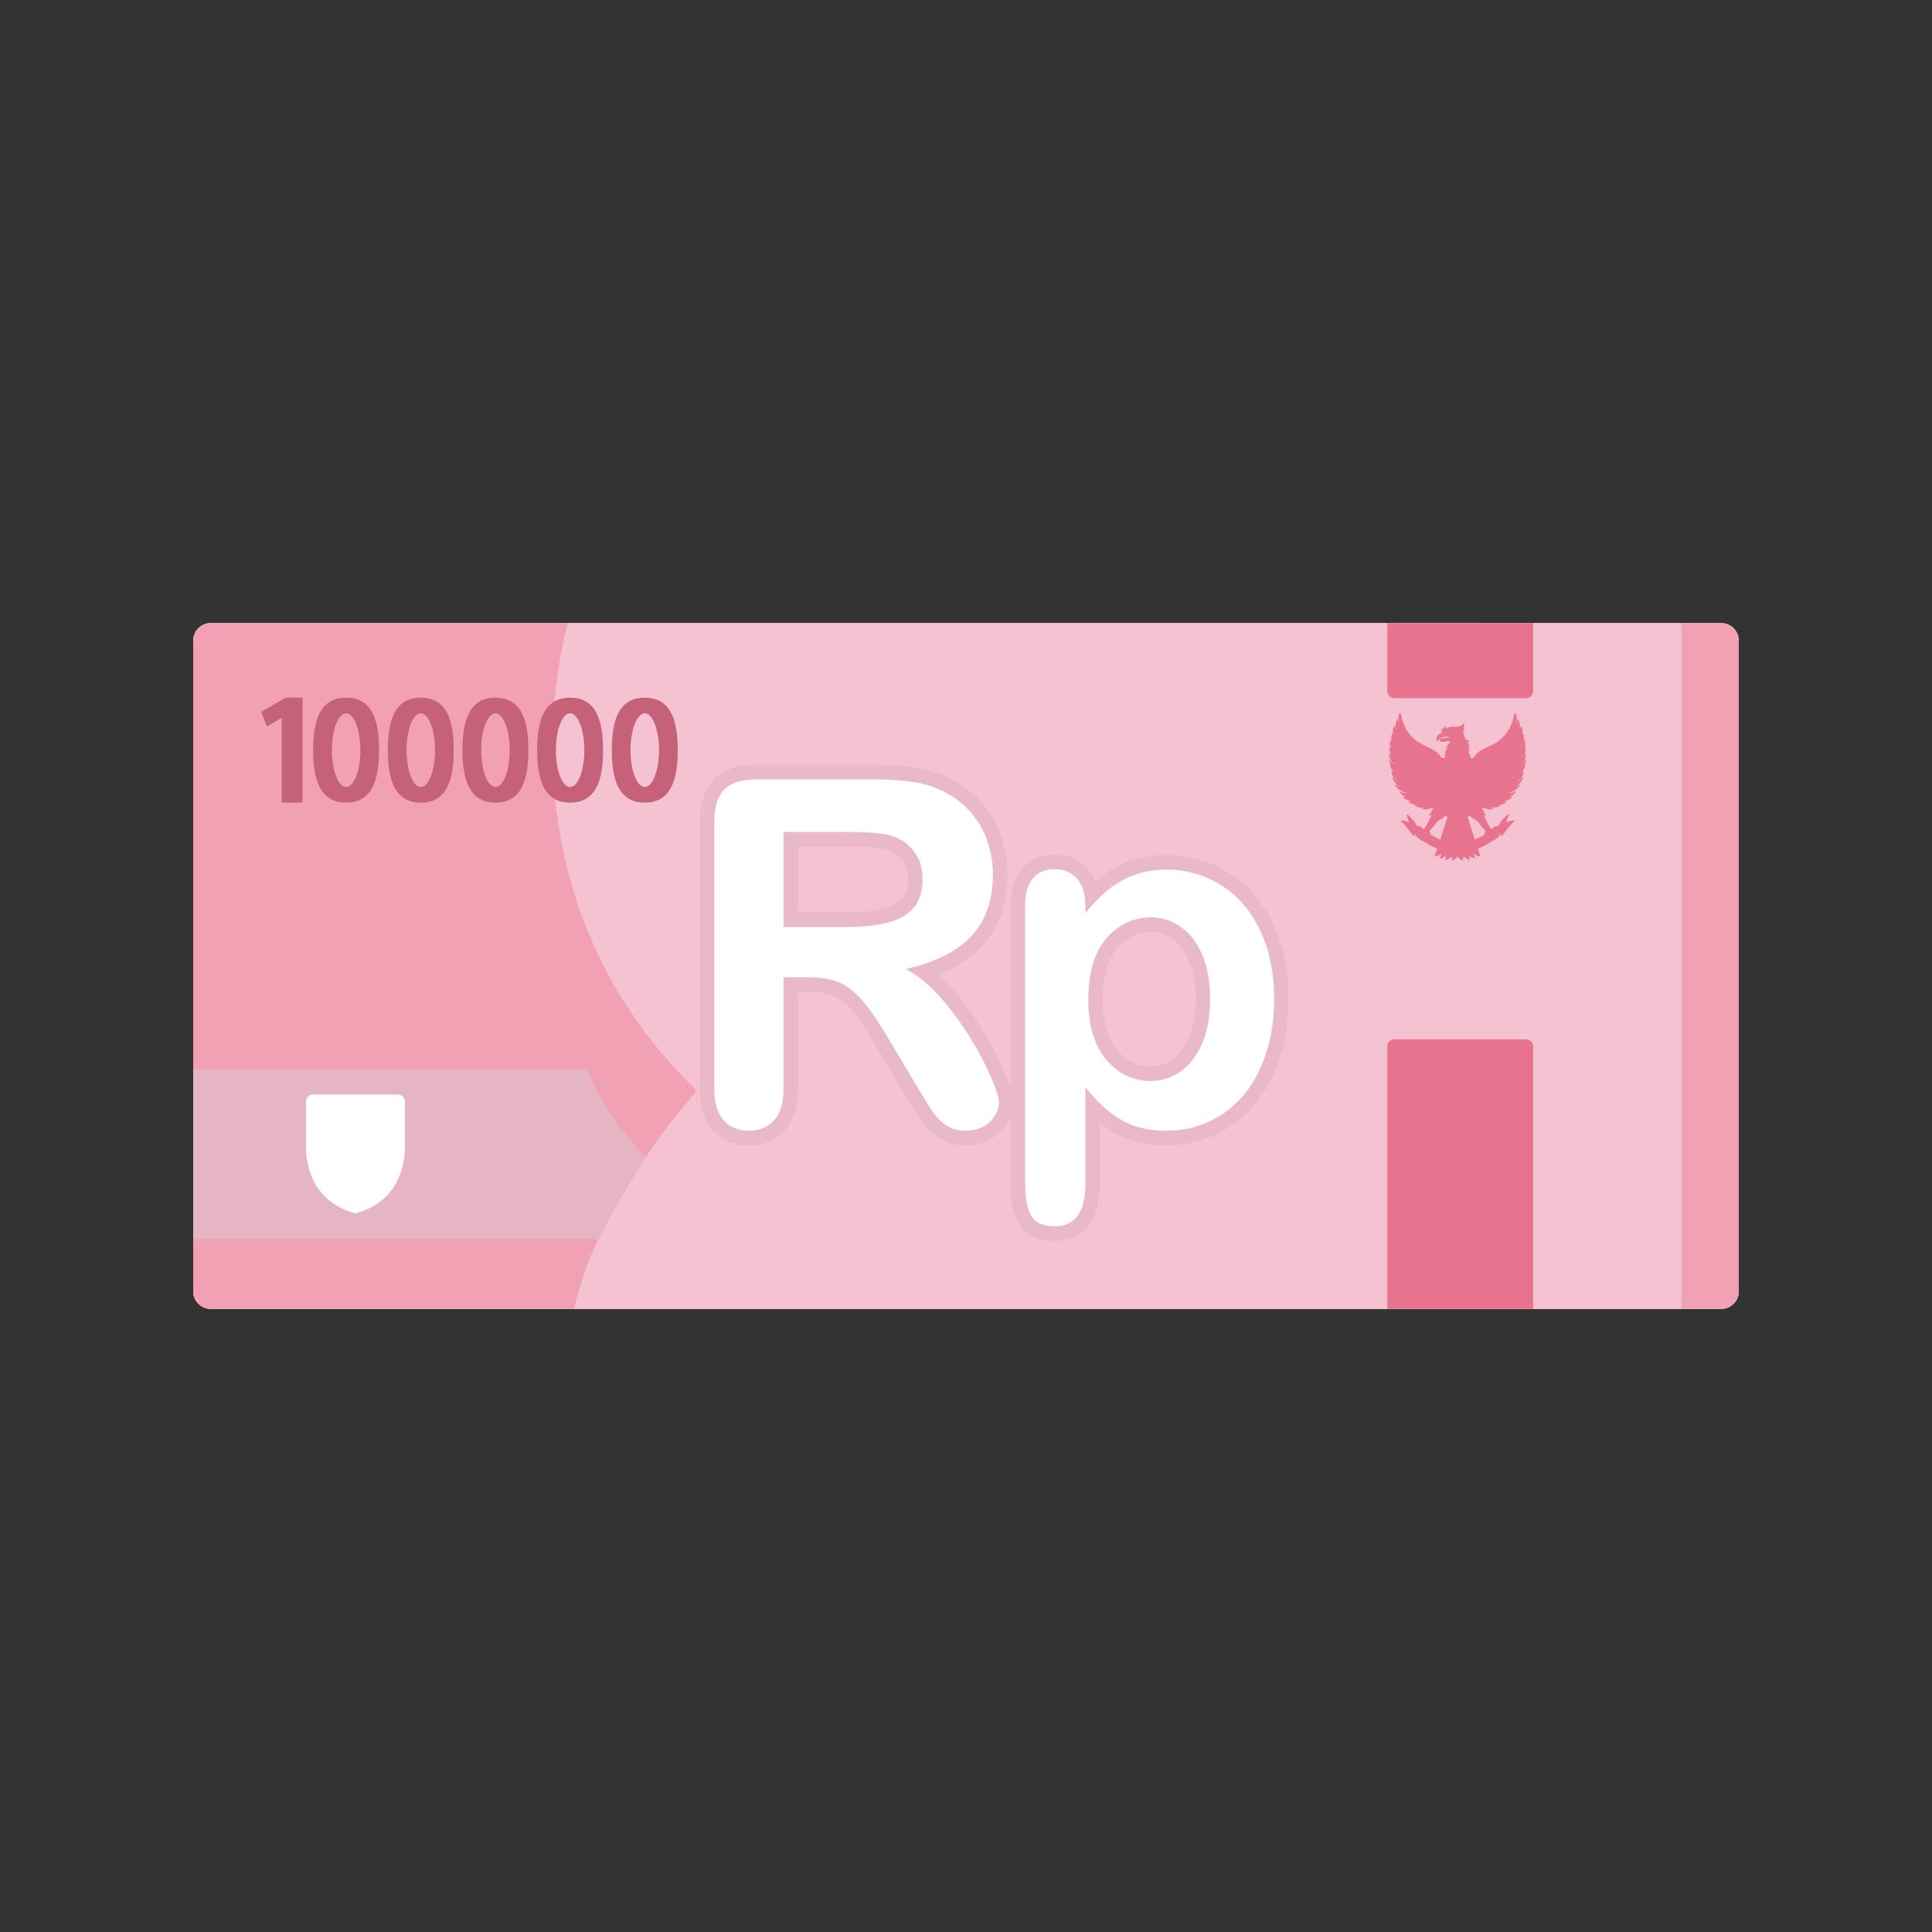 <?xml version="1.0" encoding="UTF-8"?>
<svg data-bbox="20 64.5 159.999 71" viewBox="0 0 200 200" height="200" width="200" xmlns="http://www.w3.org/2000/svg" data-type="color">
    <rect x="0" y="0" width="200" height="200" fill="#333333" stroke="none"/>
    <g>
        <path d="M178.186 64.5H21.814c-.998 0-1.814.824-1.814 1.832v67.336c0 1.008.816 1.832 1.814 1.832h156.371c.998 0 1.814-.824 1.814-1.832V66.332a1.826 1.826 0 0 0-1.813-1.832z" fill="#FFFFFF" data-color="1"/>
        <path d="M21.814 135.5h156.371c.998 0 1.814-.824 1.814-1.832V66.332a1.828 1.828 0 0 0-1.814-1.832H21.814c-.998 0-1.814.825-1.814 1.832v67.335c0 1.008.816 1.833 1.814 1.833z" fill="#F2A1B4" data-color="2"/>
        <path d="M174.073 135.5H59.438c2.324-11.081 12.695-22.582 12.695-22.582-21.662-20.948-13.38-48.237-13.38-48.237l.016-.181h115.303v71z" fill="#F5C2D2" data-color="3"/>
        <path d="M20 128.274h42.038c1.442-3.112 3.224-6.038 4.895-8.488a26.287 26.287 0 0 1-5.282-7.192 29.314 29.314 0 0 1-.895-1.888H20v17.568z" fill="#F5C2D2" data-color="3"/>
        <path d="M20 128.274h42.038c1.442-3.112 3.224-6.038 4.895-8.488a26.287 26.287 0 0 1-5.282-7.192 29.314 29.314 0 0 1-.895-1.888H20v17.568z" opacity=".07"/>
        <path fill="#F5C2D2" d="M153.219 64.5v71H89.075v-8.251l-16.942-14.331L89.075 95.72V64.5h64.144z" data-color="3"/>
        <path d="M157.984 72.277h-13.65a.73.73 0 0 1-.725-.732V64.5h15.1v7.045a.73.73 0 0 1-.725.732z" fill="#E8738F" data-color="4"/>
        <path d="M152.581 84.793c.099.054.185.074.273.138.085.06.575.706.756.887.078.078.129.114.16.235-.031.047-.065.057-.065.132 0 .092-.005.117.032.198-.063.017-.202.114-.262.148l-.67.33c-.049.02-.097.026-.147.05-.002-.078-.345-1.105-.401-1.295l-.246-.808c-.071-.257-.147-.171.109-.371.044.032.064.061.116.094.042.026.086.037.122.076.085.094.104.122.223.186zm-4.5 1.409c0-.125-.165-.12-.004-.285l.649-.764c.174-.214.134-.21.429-.343.227-.102.2-.18.315-.243.182-.1.082-.063.18-.13.064.035.05.033.103.077.079.066.109.031.028.236l-.134.442c-.059.184-.499 1.53-.536 1.703-.197-.006-.882-.412-1.062-.512.014-.062.032-.103.032-.181zm8.81-12.379h-.114c-.014.17-.137.619-.184.788a5.582 5.582 0 0 1-.277.677c-.149.32-.409.699-.663.948a4.829 4.829 0 0 1-.871.705l-1.135.553c-.32.153-.456.237-.715.467l-.295.346c-.064.087-.155.217-.277.174-.165-.059-.12-.113-.174-.305-.05-.18-.156-.115-.184-.442.206.002.164-.066.164-.116-.088.001-.08-.006-.139-.041-.059-.036-.054-.018-.09-.075.11 0 .142-.045.212-.082-.031-.129-.02-.084-.146-.116.042-.036.135-.071.13-.149-.005-.076-.125-.048-.212-.048.062-.042.153-.017.164-.149-.081-.054-.214-.008-.246-.132.136-.001.25-.043.277-.148a.189.189 0 0 1-.033-.05c-.07.006-.246.105-.398-.16-.084-.146-.113-.291-.146-.463-.036-.182-.064-.152-.143-.269.064-.033.282-.141.114-.281.043-.031.037-.033.036-.116-.001-.086.009-.082-.052-.098.041-.063.073-.05.083-.132a.476.476 0 0 0-.017-.199c-.078-.078-.143.149-.345.23-.628.25-.845-.032-1.256.15-.072.032-.119.081-.196.098-.052-.074-.091-.161-.196-.164-.042.089-.018.089-.016.182-.118-.027-.083-.097-.213-.067.002.091.03.096.065.149-.124-.03-.084-.08-.196 0l.089.125c.001-.002.007.005.01.007-.071-.001-.166-.034-.125.089.018.055.092.093.14.125-.289.155-.607.232-.625.601a.572.572 0 0 0 .018.161c.086.283.145.031.284-.098.167-.156.438-.2.655-.23.128-.017.288.009.405.012-.327.176-.857.127-.9.149-.05.026-.003.03-.05.051-.039.017-.145.007-.037.203.089.163.335.133.514.095.201-.043.397-.134.521.048a.267.267 0 0 1-.075.139c-.062.063-.068.047-.153.027-.047.071-.092.098-.032.197.028.046.07.054.023.075-.065.029-.041-.013-.096-.021-.134-.019-.034.216.138.293-.065.015-.065.046-.142.027-.048-.011-.017-.017-.057-.02-.085-.005-.065.12-.036.163.029.043.048.041.088.077-.077-.001-.126-.011-.179.017-.075.152.097.176.147.247a.809.809 0 0 0-.197.082c.007.088.05.106.098.149-.084.062-.038.11-.11.169-.253.21-.399-.264-.781-.573-.032-.026-.041-.039-.069-.062l-.266-.178-.488-.234c-.129-.055-.269-.096-.362-.161l-.833-.479c-.131-.077-.503-.423-.614-.535-.234-.252-.537-.675-.671-.989-.025-.058-.039-.063-.064-.117-.206-.452-.275-.823-.383-1.297h-.097c-.17.329-.159.497-.13.873.01.095.048.198.048.299-.044-.061-.131-.427-.131-.511h-.098c-.033.066-.053.174-.072.257-.146.642-.031.599-.027.832l-.114-.363h-.081c-.148.309-.098.51-.099.759-.045-.022-.032-.016-.098-.016l-.06.318c-.019.142.011.241.011.359-.108-.026-.091-.018-.124.105-.093.342.011.466.027.654-.04-.045-.027-.05-.114-.049-.029.128.022.408.059.534.045.155.168.358.186.44-.079-.057-.12-.198-.161-.283-.029-.058-.02-.048-.1-.047 0 .167-.012.238.03.365.144.438.204.399.428.723-.101-.027-.277-.24-.332-.341-.036-.067-.049-.087-.126-.087 0 .222.045.374.164.544-.058.005-.048.003-.083.033l.063.217c.054.175.246.472.264.543-.042-.028-.095-.089-.142-.046-.081.075.108.44.148.5.171.255.28.282.468.453-.118-.009-.331-.198-.401-.289-.276-.362-.192.077.133.46.273.296.314.245.463.374-.128-.01-.286-.149-.347-.18-.069-.036-.058-.019-.11.016.052.215.509.571.717.662.072.032.093.06.188.091.079.026.13.053.204.075.088.026.108.012.198.063a2.211 2.211 0 0 1-.683-.167c-.119-.049-.121-.066-.199-.013.008.083.083.13.134.177.241.224.467.3.536.351-.117-.003-.206-.068-.278.015.023.086.104.109.174.156.148.1.385.212.564.255l.102.029c.002-.003.008.003.011.006-.086 0-.284-.034-.221.086.061.114.579.26.711.26l-.095.016-.019.098c.178.041.228.181.72.166.094-.003.16-.032.245-.034l-.116.048c-.045.013-.093.017-.128.035l-.001.082c.097.023.158.064.277.066.279.005.575-.06.802-.214.017.028.007.063.025.09.027.041.027.025.088.026l-.118.144c-.041.041-.095.072-.127.119.044.082-.005.025.082.065-.047.076-.255.257-.26.317-.014.141.141.063.227.064l-.184.391-.403.732c-.111.193-.152.212-.23.329-.206-.145-.401-.467-.687-.28-.017-.215-.543-.873-.725-1.017-.09-.071-.213-.227-.317-.252l-.052.064c.024.096.168.379.245.742a1.22 1.22 0 0 1-.196-.066 2.135 2.135 0 0 0-.618-.115l-.02.082c.015.02.083.077.111.103.423.381.671.737 1.001 1.184.088.121.179.313.314.153l.078-.12c.099.152-.103.106.305.434.04.032.059.054.104.077.153.078.086.107.198.166.068.036.067 0 .128-.016.075.105.602.409.72.478.396.23.61.262.817.381-.056.085-.095.305-.142.402-.044.093-.135.304-.137.39.392.001.614-.228.688-.247-.024.212-.141.392-.148.479.224-.002.451-.153.622-.265l-.033.43c.143-.013.32-.141.441-.215.073-.044.148-.138.214-.181-.002.142.032.269.033.429.174-.001.436-.218.527-.374l.044-.072c.034.149.383.47.555.429 0-.097.006-.16.014-.234.013-.118-.016-.151.052-.179.015.056.04.07.081.1l.323.202c.155.091.237.174.19-.175-.008-.052-.005-.107-.005-.161.053.014.161.107.238.14.573.244.303-.006.22-.37.071.038.076.063.146.099.159.08.358.192.541.148 0-.083-.224-.668-.263-.776.38-.163.62-.245.997-.479l.549-.366c.052-.021.051.088.184-.05.118-.123.322-.195.409-.33.034-.052.085-.083.105-.144.028-.084-.028-.066.046-.151.016.075.104.218.217.172.063-.025.45-.601.532-.703l.636-.695c.081-.08.12-.031.086-.178-.346 0-.604.134-.817.182l.118-.393c.03-.113.119-.253.142-.364l-.063-.052c-.081.021-.386.332-.462.408-.055.055-.079.096-.131.149-.197.2-.326.451-.453.698-.163-.076-.245-.061-.382.044-.093.072-.21.16-.273.253a.856.856 0 0 1-.15-.145l-.308-.547-.376-.761c.065 0 .423.106.062-.26-.041-.042-.08-.073-.111-.12.042-.02.02-.015.082-.016v-.082c-.072-.019-.202-.168-.245-.231.121 0 .12-.021.098-.116.112.027.186.119.513.191.286.064.356.016.6-.043l-.019-.098c-.068-.001-.13-.006-.18-.05.2-.001.512.036.736-.066.06-.028.109-.067.183-.083-.021-.089-.005-.077-.118-.114.187 0 .569-.129.719-.265-.009-.037-.013-.038-.016-.082l-.205-.01c.235-.084.291-.054.566-.221.048-.029.22-.131.245-.168.011-.017.023.038.013-.045-.011-.093-.201-.02-.259-.018.252-.131.351-.196.57-.399.139-.129.108-.203-.101-.118-.21.085-.46.161-.697.17l.107-.04c.542-.158.751-.296 1.113-.692.063-.069.085-.102.086-.176-.154-.037-.212.127-.441.181l.364-.276c.151-.149.391-.466.404-.664-.12-.031-.094-.008-.154.076-.081.113-.288.291-.419.32.073-.103.436-.274.567-.666.035-.106.104-.232.006-.308-.085.022-.03.044-.115.066.055-.107.128-.19.173-.304l.128-.334c.046-.125.059-.103-.039-.171.125-.189.146-.268.147-.527-.086.001-.049-.016-.088.042-.08.117-.263.381-.401.419.093-.135.333-.313.445-.673.058-.185.044-.234.045-.449-.095.001-.068.005-.099.081-.042.101-.123.274-.211.332.021-.082.08-.15.123-.222.137-.266.185-.527.187-.834h-.081l-.065.116c.013-.15.082-.198.082-.429 0-.127 0-.317-.082-.413-.066.016-.049.005-.066.05-.045-.072.091-.818-.163-.693a1.154 1.154 0 0 0-.044-.648c-.031-.086-.045-.111-.135-.111-.041.179-.003.081-.075.269-.001-.002-.004.007-.006.01 0-.07.013-.067.015-.147a2.576 2.576 0 0 0-.088-.688c-.047-.168-.012-.171-.141-.171-.01.042-.015.09-.027.138l-.103.39c-.028-.043-.005-.083.009-.139.039-.161.04-.316.039-.489-.005-.405-.082-.325-.135-.558z" fill="#E8738F" data-color="4"/>
        <path d="M158.709 135.5h-15.1v-27.174a.73.73 0 0 1 .725-.732h13.65a.73.73 0 0 1 .725.732V135.5z" fill="#E8738F" data-color="4"/>
        <path d="m27.633 75.197-.595-1.515 2.548-1.458h1.727v10.865h-2.152V74.31l-1.528.887zm42.526 2.459c0-3-.678-5.433-3.412-5.433s-3.412 2.432-3.412 5.432c0 3 .678 5.432 3.412 5.432 2.734.001 3.412-2.431 3.412-5.431zm-3.412-3.817c.815 0 1.476 1.709 1.476 3.817s-.661 3.817-1.476 3.817-1.476-1.709-1.476-3.817c0-2.109.661-3.817 1.476-3.817zm-4.318 3.817c0-3-.678-5.433-3.412-5.433s-3.412 2.432-3.412 5.432c0 3 .678 5.432 3.412 5.432 2.734.001 3.412-2.431 3.412-5.431zm-3.411-3.817c.815 0 1.476 1.709 1.476 3.817s-.661 3.817-1.476 3.817-1.476-1.709-1.476-3.817c-.001-2.109.66-3.817 1.476-3.817zM54.7 77.656c0-3-.678-5.433-3.412-5.433s-3.412 2.432-3.412 5.432c0 3 .678 5.432 3.412 5.432 2.734.001 3.412-2.431 3.412-5.431zm-3.412-3.817c.815 0 1.476 1.709 1.476 3.817s-.661 3.817-1.476 3.817-1.476-1.709-1.476-3.817c0-2.109.661-3.817 1.476-3.817zm-4.317 3.817c0-3-.678-5.433-3.412-5.433s-3.412 2.432-3.412 5.432c0 3 .678 5.432 3.412 5.432 2.734.001 3.412-2.431 3.412-5.431zm-3.412-3.817c.815 0 1.476 1.709 1.476 3.817s-.661 3.817-1.476 3.817-1.476-1.709-1.476-3.817c0-2.109.661-3.817 1.476-3.817zm-4.318 3.817c0-3-.678-5.433-3.412-5.433s-3.412 2.432-3.412 5.432c0 3 .678 5.432 3.412 5.432 2.734.001 3.412-2.431 3.412-5.431zm-3.411-3.817c.815 0 1.476 1.709 1.476 3.817s-.661 3.817-1.476 3.817-1.476-1.709-1.476-3.817c-.001-2.109.66-3.817 1.476-3.817z" fill="#E8738F" data-color="4"/>
        <path d="m27.633 75.197-.595-1.515 2.548-1.458h1.727v10.865h-2.152V74.31l-1.528.887zm42.526 2.459c0-3-.678-5.433-3.412-5.433s-3.412 2.432-3.412 5.432c0 3 .678 5.432 3.412 5.432 2.734.001 3.412-2.431 3.412-5.431zm-3.412-3.817c.815 0 1.476 1.709 1.476 3.817s-.661 3.817-1.476 3.817-1.476-1.709-1.476-3.817c0-2.109.661-3.817 1.476-3.817zm-4.318 3.817c0-3-.678-5.433-3.412-5.433s-3.412 2.432-3.412 5.432c0 3 .678 5.432 3.412 5.432 2.734.001 3.412-2.431 3.412-5.431zm-3.411-3.817c.815 0 1.476 1.709 1.476 3.817s-.661 3.817-1.476 3.817-1.476-1.709-1.476-3.817c-.001-2.109.66-3.817 1.476-3.817zM54.7 77.656c0-3-.678-5.433-3.412-5.433s-3.412 2.432-3.412 5.432c0 3 .678 5.432 3.412 5.432 2.734.001 3.412-2.431 3.412-5.431zm-3.412-3.817c.815 0 1.476 1.709 1.476 3.817s-.661 3.817-1.476 3.817-1.476-1.709-1.476-3.817c0-2.109.661-3.817 1.476-3.817zm-4.317 3.817c0-3-.678-5.433-3.412-5.433s-3.412 2.432-3.412 5.432c0 3 .678 5.432 3.412 5.432 2.734.001 3.412-2.431 3.412-5.431zm-3.412-3.817c.815 0 1.476 1.709 1.476 3.817s-.661 3.817-1.476 3.817-1.476-1.709-1.476-3.817c0-2.109.661-3.817 1.476-3.817zm-4.318 3.817c0-3-.678-5.433-3.412-5.433s-3.412 2.432-3.412 5.432c0 3 .678 5.432 3.412 5.432 2.734.001 3.412-2.431 3.412-5.431zm-3.411-3.817c.815 0 1.476 1.709 1.476 3.817s-.661 3.817-1.476 3.817-1.476-1.709-1.476-3.817c-.001-2.109.66-3.817 1.476-3.817z" opacity=".15"/>
        <path d="M32.403 113.314h8.788a.73.73 0 0 1 .725.732v5.192c-.272 3.139-1.8 5.436-5.119 6.382-3.319-.946-4.847-3.243-5.119-6.382v-5.192a.73.73 0 0 1 .725-.732z" fill="#FFFFFF" data-color="1"/>
        <path d="M131.76 95.572c-1.055-2.167-2.563-3.993-4.611-5.261-1.956-1.212-4.097-1.806-6.392-1.806-1.841 0-3.618.389-5.245 1.271-.75.407-1.449.904-2.1 1.462a4.544 4.544 0 0 0-.833-1.326c-.892-.983-2.076-1.458-3.391-1.458-1.308 0-2.492.455-3.366 1.451-.926 1.055-1.202 2.474-1.202 3.845v18.866a18.21 18.21 0 0 0-.587-1.553c-.618-1.476-1.403-2.903-2.228-4.271a32.067 32.067 0 0 0-3.254-4.466 17.277 17.277 0 0 0-1.413-1.451c1.684-.66 3.259-1.593 4.501-2.919 1.914-2.045 2.645-4.664 2.645-7.436 0-1.46-.249-2.884-.767-4.248a10.405 10.405 0 0 0-2.268-3.583 10.492 10.492 0 0 0-3.418-2.349c-1.112-.513-2.305-.809-3.515-.958-1.422-.176-2.881-.219-4.313-.219H78.335c-1.579 0-3.259.323-4.417 1.493-1.159 1.17-1.479 2.866-1.479 4.461v27.52c0 1.517.3 3.078 1.294 4.267.971 1.161 2.324 1.662 3.81 1.662 1.424 0 2.705-.5 3.68-1.558 1.085-1.178 1.391-2.813 1.391-4.372v-9.959h1.014c.838 0 1.811.078 2.596.398.74.302 1.398.909 1.919 1.505.978 1.118 1.845 2.523 2.594 3.805l2.884 4.841c.531.892 1.073 1.798 1.656 2.657a7.047 7.047 0 0 0 1.794 1.838c.855.598 1.851.844 2.882.844.858 0 1.706-.169 2.473-.566a4.63 4.63 0 0 0 2.192-2.388v6.892c0 1.332.146 2.833.781 4.024.766 1.437 2.251 1.93 3.787 1.93 3.461 0 4.667-2.81 4.667-5.912v-6.313c.444.356.909.683 1.397.974 1.669.995 3.585 1.36 5.504 1.36 1.741 0 3.423-.349 5.008-1.077a11.725 11.725 0 0 0 4.052-3.07c1.207-1.41 2.062-3.07 2.646-4.831.655-1.976.935-4.047.935-6.127.003-2.715-.441-5.436-1.635-7.889zm-38.318-2.585c-.484.567-1.215.881-1.919 1.061-1.269.324-2.681.404-3.986.404h-4.922V87.64h5.12c1.022 0 3.422.013 4.365.414.582.247 1.059.607 1.41 1.141.358.544.499 1.141.499 1.792.001.681-.11 1.465-.567 2zm27.888 16.699c-.665.458-1.384.703-2.189.703-1.439 0-2.545-.572-3.475-1.674-1.189-1.408-1.496-3.403-1.496-5.195 0-1.81.28-3.972 1.503-5.392.932-1.081 2.044-1.644 3.469-1.644.838 0 1.574.24 2.258.729.784.56 1.315 1.383 1.688 2.264.516 1.221.679 2.609.679 3.926 0 1.353-.165 2.793-.712 4.04-.386.876-.93 1.696-1.725 2.243z" fill="#F5C2D2" data-color="3"/>
        <path d="M131.76 95.572c-1.055-2.167-2.563-3.993-4.611-5.261-1.956-1.212-4.097-1.806-6.392-1.806-1.841 0-3.618.389-5.245 1.271-.75.407-1.449.904-2.1 1.462a4.544 4.544 0 0 0-.833-1.326c-.892-.983-2.076-1.458-3.391-1.458-1.308 0-2.492.455-3.366 1.451-.926 1.055-1.202 2.474-1.202 3.845v18.866a18.21 18.21 0 0 0-.587-1.553c-.618-1.476-1.403-2.903-2.228-4.271a32.067 32.067 0 0 0-3.254-4.466 17.277 17.277 0 0 0-1.413-1.451c1.684-.66 3.259-1.593 4.501-2.919 1.914-2.045 2.645-4.664 2.645-7.436 0-1.46-.249-2.884-.767-4.248a10.405 10.405 0 0 0-2.268-3.583 10.492 10.492 0 0 0-3.418-2.349c-1.112-.513-2.305-.809-3.515-.958-1.422-.176-2.881-.219-4.313-.219H78.335c-1.579 0-3.259.323-4.417 1.493-1.159 1.17-1.479 2.866-1.479 4.461v27.52c0 1.517.3 3.078 1.294 4.267.971 1.161 2.324 1.662 3.81 1.662 1.424 0 2.705-.5 3.68-1.558 1.085-1.178 1.391-2.813 1.391-4.372v-9.959h1.014c.838 0 1.811.078 2.596.398.74.302 1.398.909 1.919 1.505.978 1.118 1.845 2.523 2.594 3.805l2.884 4.841c.531.892 1.073 1.798 1.656 2.657a7.047 7.047 0 0 0 1.794 1.838c.855.598 1.851.844 2.882.844.858 0 1.706-.169 2.473-.566a4.63 4.63 0 0 0 2.192-2.388v6.892c0 1.332.146 2.833.781 4.024.766 1.437 2.251 1.93 3.787 1.93 3.461 0 4.667-2.81 4.667-5.912v-6.313c.444.356.909.683 1.397.974 1.669.995 3.585 1.36 5.504 1.36 1.741 0 3.423-.349 5.008-1.077a11.725 11.725 0 0 0 4.052-3.07c1.207-1.41 2.062-3.07 2.646-4.831.655-1.976.935-4.047.935-6.127.003-2.715-.441-5.436-1.635-7.889zm-38.318-2.585c-.484.567-1.215.881-1.919 1.061-1.269.324-2.681.404-3.986.404h-4.922V87.64h5.12c1.022 0 3.422.013 4.365.414.582.247 1.059.607 1.41 1.141.358.544.499 1.141.499 1.792.001.681-.11 1.465-.567 2zm27.888 16.699c-.665.458-1.384.703-2.189.703-1.439 0-2.545-.572-3.475-1.674-1.189-1.408-1.496-3.403-1.496-5.195 0-1.81.28-3.972 1.503-5.392.932-1.081 2.044-1.644 3.469-1.644.838 0 1.574.24 2.258.729.784.56 1.315 1.383 1.688 2.264.516 1.221.679 2.609.679 3.926 0 1.353-.165 2.793-.712 4.04-.386.876-.93 1.696-1.725 2.243z" opacity=".05"/>
        <path d="M83.629 101.163h-2.515v11.474c0 1.516-.33 2.623-.989 3.339-.66.716-1.525 1.074-2.581 1.074-1.146 0-2.037-.375-2.663-1.124-.627-.749-.94-1.84-.94-3.289v-27.52c0-1.557.346-2.69 1.039-3.389.693-.699 1.814-1.049 3.356-1.049h11.667c1.608 0 2.985.067 4.131.208 1.146.142 2.177.416 3.092.841a9.109 9.109 0 0 1 2.952 2.023 8.95 8.95 0 0 1 1.938 3.064 10.29 10.29 0 0 1 .668 3.705c0 2.665-.742 4.796-2.235 6.395-1.492 1.59-3.752 2.723-6.778 3.389 1.27.683 2.49 1.69 3.653 3.023a31.06 31.06 0 0 1 3.1 4.255c.907 1.507 1.616 2.856 2.127 4.072.503 1.207.759 2.04.759 2.498 0 .466-.148.933-.445 1.399a3.08 3.08 0 0 1-1.22 1.099c-.511.266-1.113.4-1.789.4-.8 0-1.476-.192-2.028-.575a5.594 5.594 0 0 1-1.41-1.449c-.396-.583-.932-1.449-1.608-2.581l-2.878-4.83c-1.031-1.765-1.954-3.114-2.762-4.039-.816-.933-1.641-1.565-2.482-1.907-.834-.34-1.889-.506-3.159-.506zm4.106-15.039h-6.621v9.842h6.423c1.723 0 3.174-.15 4.354-.45 1.171-.3 2.07-.816 2.688-1.54.618-.724.932-1.724.932-2.989 0-.999-.247-1.874-.75-2.631-.495-.758-1.187-1.324-2.078-1.699-.833-.358-2.482-.533-4.948-.533z" fill="#FFFFFF" data-color="1"/>
        <path d="M112.355 93.718v.808c1.237-1.549 2.531-2.69 3.867-3.414 1.336-.724 2.845-1.091 4.535-1.091 2.037 0 3.9.525 5.607 1.582 1.707 1.058 3.059 2.606 4.049 4.638.989 2.032 1.484 4.438 1.484 7.219 0 2.048-.289 3.93-.858 5.646-.569 1.715-1.36 3.156-2.358 4.322a10.214 10.214 0 0 1-3.537 2.681c-1.361.625-2.82.941-4.387.941-1.88 0-3.463-.383-4.741-1.149-1.278-.758-2.498-1.882-3.661-3.364v10.009c0 2.931-1.055 4.397-3.166 4.397-1.237 0-2.061-.375-2.465-1.132-.404-.758-.602-1.857-.602-3.306V93.752c0-1.266.272-2.215.825-2.839.544-.625 1.295-.941 2.243-.941.932 0 1.699.325 2.284.966.584.649.881 1.573.881 2.78zm12.913 9.684c0-1.757-.264-3.264-.8-4.521-.528-1.257-1.262-2.232-2.202-2.906a5.267 5.267 0 0 0-3.125-1.008c-1.822 0-3.356.724-4.601 2.165-1.245 1.449-1.872 3.581-1.872 6.387 0 2.648.618 4.713 1.855 6.179 1.245 1.474 2.779 2.207 4.617 2.207 1.088 0 2.103-.325 3.034-.966.932-.641 1.682-1.599 2.251-2.881.562-1.292.843-2.84.843-4.656z" fill="#FFFFFF" data-color="1"/>
    </g>
</svg>
